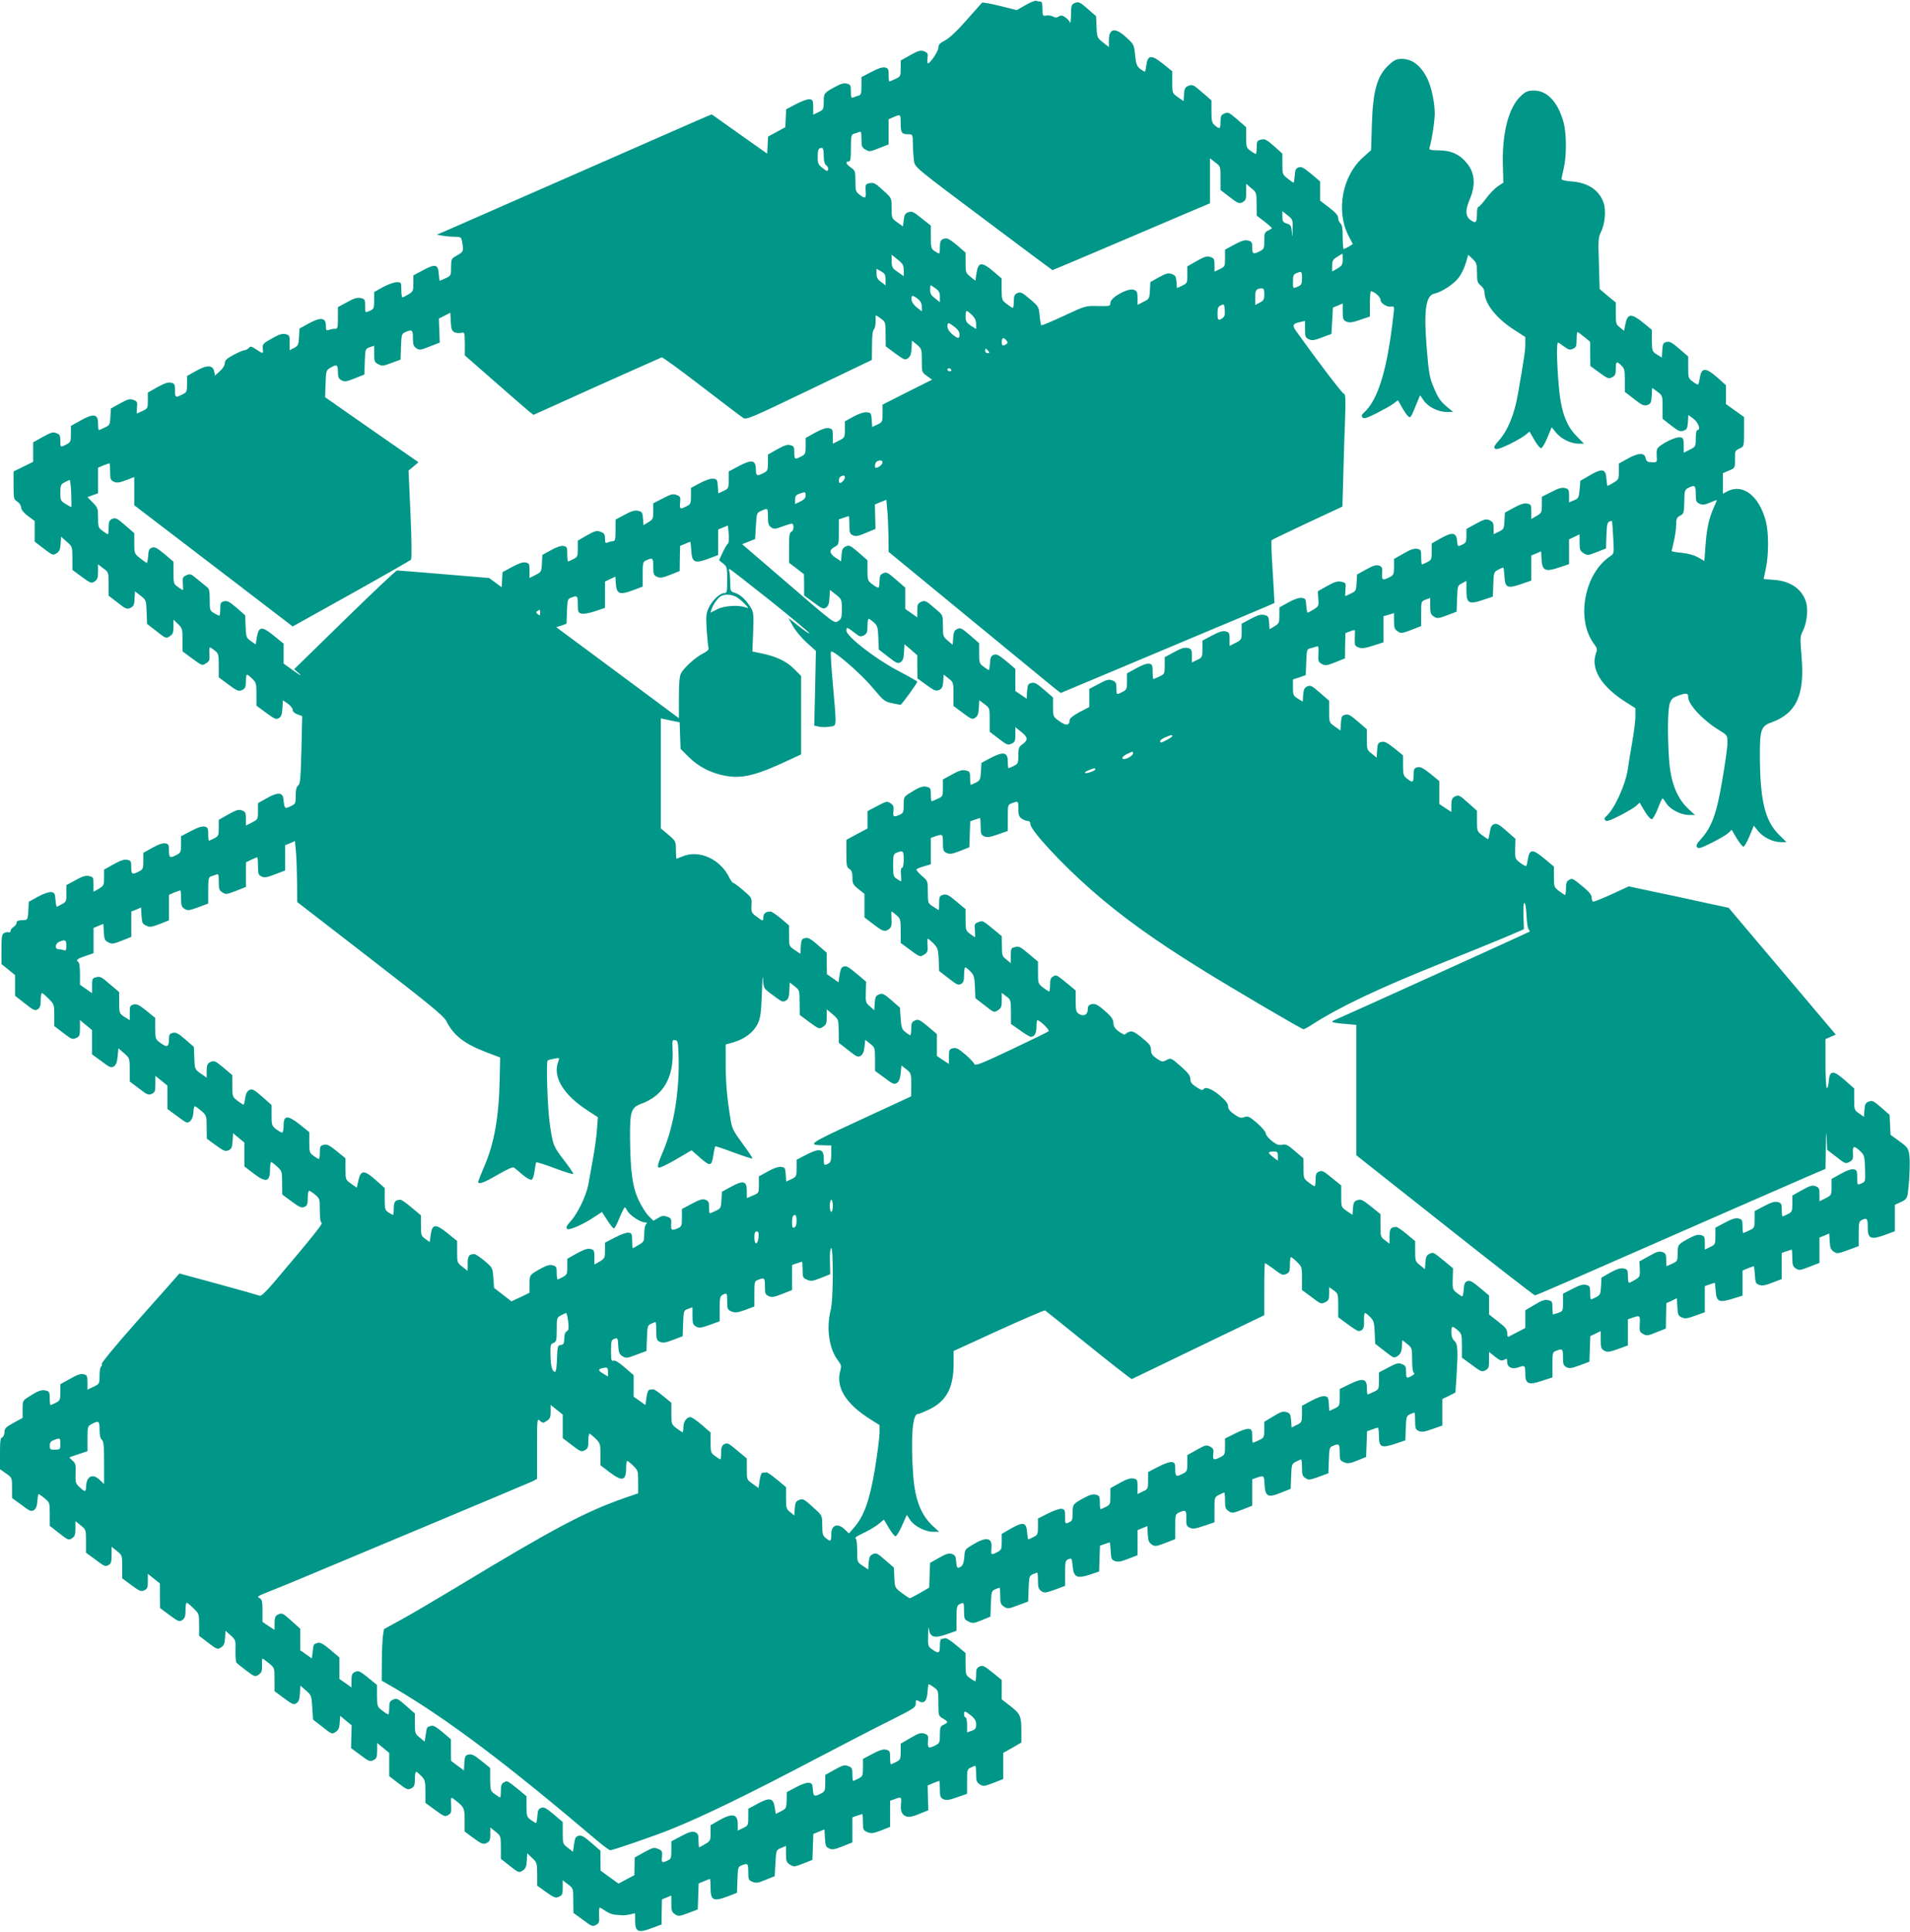 <?xml version="1.0" standalone="no"?>
<!DOCTYPE svg PUBLIC "-//W3C//DTD SVG 20010904//EN"
 "http://www.w3.org/TR/2001/REC-SVG-20010904/DTD/svg10.dtd">
<svg version="1.0" xmlns="http://www.w3.org/2000/svg"
 width="1266pt" height="1280pt" viewBox="0 0 1266 1280"
 preserveAspectRatio="xMidYMid meet">
<g transform="translate(0,1280) scale(0.1,-0.1)"
fill="#009688" stroke="none">
<path d="M6797 12766 l-57 -33 -113 28 c-61 15 -115 25 -118 21 -4 -4 -50 -56
-104 -117 -62 -71 -113 -118 -141 -133 -34 -17 -44 -28 -44 -48 0 -23 -54
-104 -70 -104 -3 0 -4 16 -2 35 4 30 1 36 -23 45 -24 9 -36 5 -91 -25 l-64
-36 0 -53 c0 -50 -1 -53 -35 -69 -20 -9 -38 -17 -40 -17 -3 0 -5 20 -5 44 0
39 -3 44 -25 49 -17 3 -48 -7 -90 -30 l-65 -34 0 -59 c0 -46 -3 -59 -17 -63
-10 -2 -26 -8 -35 -12 -16 -6 -18 -1 -18 39 0 41 -3 46 -27 52 -19 5 -40 -1
-77 -21 -75 -41 -76 -43 -76 -99 0 -50 -2 -53 -35 -69 l-35 -17 0 49 c0 44 -3
50 -22 53 -13 3 -52 -11 -90 -31 l-67 -35 -3 -60 -3 -59 -57 -31 -57 -31 -3
-57 -3 -56 -184 130 -183 130 -37 -15 c-20 -8 -184 -80 -366 -160 -620 -272
-1320 -579 -1370 -601 l-50 -21 40 -7 c22 -4 59 -7 81 -7 40 -1 42 -2 48 -38
9 -59 8 -61 -34 -85 -39 -22 -40 -24 -40 -79 0 -53 -1 -56 -35 -72 -20 -9 -38
-17 -40 -17 -2 0 -5 21 -7 47 -4 62 -23 66 -105 22 l-63 -34 0 -53 c0 -48 -2
-54 -32 -72 -18 -11 -36 -20 -40 -20 -5 0 -8 23 -8 50 0 49 0 50 -31 50 -17 0
-58 -15 -90 -32 l-59 -33 0 -56 c0 -50 -3 -57 -25 -67 -36 -16 -35 -17 -35 32
0 41 -2 45 -29 51 -23 5 -44 -1 -90 -27 l-61 -33 0 -72 c0 -62 -2 -72 -18 -72
-9 1 -27 -2 -39 -6 -21 -7 -23 -4 -23 28 0 53 -34 57 -113 14 l-62 -34 -3 -56
c-3 -52 -6 -58 -32 -72 l-30 -16 0 51 c0 46 -2 50 -27 56 -19 5 -40 -1 -77
-21 -73 -40 -78 -46 -74 -77 5 -34 2 -34 -44 -3 -31 21 -38 22 -48 10 -7 -8
-19 -15 -27 -15 -9 0 -42 -14 -74 -31 -47 -25 -59 -37 -59 -56 0 -14 -13 -35
-32 -52 l-33 -30 -5 26 c-8 45 -47 47 -119 6 l-61 -34 0 -54 c0 -50 -2 -55
-32 -69 -45 -23 -48 -21 -48 28 0 39 -3 45 -26 50 -19 5 -42 -3 -90 -29 l-64
-36 0 -53 c0 -50 -1 -53 -35 -69 -20 -9 -37 -17 -38 -17 -1 0 -1 18 1 40 4 36
1 41 -23 50 -23 9 -36 6 -89 -23 l-61 -34 -3 -55 c-3 -52 -5 -56 -38 -71 -19
-10 -37 -17 -39 -17 -3 0 -5 20 -5 44 0 63 -29 69 -115 20 l-65 -36 0 -54 c0
-49 -2 -55 -30 -69 -40 -21 -40 -20 -40 25 0 34 -4 42 -26 50 -22 9 -36 5 -90
-25 l-64 -36 0 -65 0 -64 -65 -32 -65 -32 0 -92 c0 -87 1 -93 25 -108 14 -9
25 -26 25 -39 1 -14 16 -34 45 -56 l45 -33 0 -69 0 -68 60 -46 c59 -45 62 -46
85 -31 19 12 25 26 27 63 l3 47 37 -33 c38 -33 38 -34 38 -110 l0 -77 62 -46
c59 -43 64 -45 85 -31 19 13 23 24 23 65 l0 49 35 -27 c35 -26 35 -27 35 -104
l0 -77 60 -46 c53 -42 62 -46 84 -35 21 9 26 19 28 60 l3 50 37 -29 c36 -28
37 -29 40 -107 l3 -80 63 -49 c61 -48 63 -49 87 -33 21 14 25 24 25 63 l0 47
30 -29 c28 -27 30 -33 30 -105 l0 -76 65 -48 c64 -47 66 -48 91 -31 23 14 25
22 22 61 -2 24 0 44 3 44 4 0 18 -9 33 -21 24 -19 26 -26 26 -99 l0 -78 55
-41 c68 -51 78 -55 104 -41 16 8 21 20 21 55 0 25 3 45 7 45 4 0 20 -12 35
-27 26 -25 28 -33 28 -103 l0 -76 64 -47 c57 -42 67 -46 85 -35 15 9 21 25 23
65 l3 53 32 -22 c18 -13 33 -31 33 -41 0 -12 12 -23 31 -30 l32 -12 -5 -224
c-5 -192 -8 -226 -22 -236 -11 -9 -16 -28 -16 -67 0 -52 -1 -55 -35 -71 -38
-18 -39 -17 -47 52 -5 41 -37 43 -106 4 l-62 -35 0 -54 c0 -53 -1 -54 -40 -74
l-40 -20 0 45 c0 40 -3 47 -26 55 -21 8 -36 4 -90 -26 l-64 -36 0 -54 c0 -49
-2 -55 -30 -69 -16 -8 -31 -15 -35 -15 -3 0 -5 20 -5 44 0 39 -3 44 -25 49
-17 3 -48 -7 -90 -30 l-65 -34 0 -54 c0 -50 -2 -56 -30 -70 -44 -23 -50 -19
-50 29 0 38 -3 44 -24 48 -16 3 -46 -7 -85 -29 l-61 -34 0 -54 c0 -50 -2 -56
-30 -70 -44 -23 -50 -19 -50 29 0 40 -2 44 -28 49 -19 4 -45 -5 -89 -30 l-63
-35 0 -53 c0 -50 -2 -54 -35 -74 l-35 -20 0 49 c0 46 -2 49 -29 55 -23 5 -44
-1 -90 -27 l-61 -33 0 -56 c0 -59 3 -54 -62 -87 -4 -2 -8 18 -10 45 -3 43 -6
48 -28 52 -15 2 -50 -10 -87 -30 l-62 -34 -3 -60 c-3 -52 -6 -60 -23 -61 -47
-2 -55 -5 -55 -19 0 -8 -9 -20 -20 -27 -11 -7 -20 -19 -20 -26 0 -8 -6 -12
-12 -9 -7 2 -21 0 -30 -5 -15 -7 -18 -23 -18 -107 l0 -99 45 -36 45 -37 0 -69
0 -68 65 -51 c57 -45 67 -50 85 -39 15 10 20 24 20 60 0 27 4 48 8 48 4 0 25
-17 45 -38 36 -36 37 -40 37 -109 l0 -72 59 -45 c54 -42 62 -45 85 -34 23 10
26 17 26 65 l0 54 40 -33 40 -33 0 -80 0 -81 63 -46 c55 -42 64 -45 82 -34 15
10 21 28 25 67 l5 53 38 -33 c37 -33 37 -34 37 -110 l0 -77 61 -46 c54 -42 63
-46 85 -36 21 10 24 18 24 65 l0 54 40 -32 40 -32 0 -77 0 -78 55 -41 c30 -23
61 -44 68 -47 24 -9 46 20 49 64 1 23 5 42 10 42 4 0 23 -14 43 -31 34 -30 35
-33 35 -108 l1 -76 60 -44 c53 -38 63 -42 84 -33 20 9 24 20 27 62 l3 51 38
-31 37 -31 0 -79 0 -79 59 -45 c85 -65 111 -59 111 26 0 26 3 48 8 48 4 0 22
-14 39 -30 32 -29 33 -33 33 -107 l1 -78 62 -46 c53 -39 66 -44 85 -36 18 8
22 18 22 59 0 26 4 48 9 48 5 0 23 -12 40 -26 30 -25 31 -29 31 -104 0 -53 4
-80 12 -82 11 -4 -49 -80 -321 -401 -45 -53 -80 -86 -88 -83 -7 3 -130 38
-273 77 l-261 71 -38 -44 c-21 -23 -138 -155 -260 -293 -121 -137 -219 -255
-216 -262 2 -7 0 -15 -5 -18 -6 -4 -10 -31 -10 -60 0 -54 -1 -55 -40 -74 l-40
-19 0 48 c0 43 -3 48 -25 54 -19 5 -43 -3 -90 -30 l-65 -36 0 -54 c0 -49 -2
-55 -30 -69 -16 -8 -31 -15 -35 -15 -3 0 -5 20 -5 45 0 40 -3 45 -26 51 -28 7
-51 -1 -113 -41 -40 -25 -41 -26 -41 -83 l0 -57 -60 -33 c-52 -28 -60 -37 -60
-61 0 -16 -7 -31 -15 -35 -12 -4 -15 -26 -15 -108 l0 -103 40 -28 c40 -28 40
-29 40 -96 l0 -67 63 -46 c55 -42 64 -45 82 -34 14 10 21 27 23 60 2 25 5 46
8 46 3 0 21 -12 40 -28 33 -27 34 -28 34 -104 l0 -78 62 -49 c59 -46 64 -48
85 -34 19 13 23 24 23 65 l0 49 35 -28 c35 -28 35 -29 35 -104 l0 -77 53 -39
c72 -54 74 -55 97 -43 16 9 20 21 20 66 l0 55 35 -28 c35 -28 35 -29 35 -105
l0 -76 61 -45 c54 -40 64 -44 85 -35 21 10 24 18 24 60 l0 50 40 -32 40 -32 0
-81 1 -82 63 -47 c59 -43 65 -46 85 -32 17 12 21 26 21 65 0 27 3 49 8 49 4 0
24 -16 44 -36 37 -35 38 -37 38 -109 l0 -74 60 -46 c59 -45 62 -46 85 -31 19
12 25 26 27 63 l3 47 34 -30 c33 -30 34 -33 32 -100 -1 -38 2 -74 6 -80 5 -6
34 -30 65 -53 56 -42 59 -43 82 -28 20 14 24 24 23 62 -1 25 0 45 3 45 3 0 22
-14 43 -31 37 -30 37 -31 37 -108 l0 -77 62 -46 c56 -42 65 -45 83 -34 15 10
21 26 23 65 l3 52 37 -32 c36 -32 37 -35 42 -113 l5 -80 63 -49 c60 -48 63
-49 87 -33 18 12 25 26 27 61 l3 46 38 -32 38 -31 -2 -76 -2 -75 58 -43 c64
-48 67 -49 96 -34 15 8 19 22 19 61 l0 50 40 -33 40 -33 0 -77 0 -77 61 -47
c56 -43 63 -45 85 -34 20 11 24 21 24 62 0 26 4 48 8 48 5 0 20 -13 35 -28 24
-25 27 -35 27 -103 l0 -75 64 -47 c58 -43 67 -46 85 -35 23 14 24 15 21 77 -2
42 -1 44 17 31 70 -53 73 -59 73 -140 l0 -76 50 -37 c63 -47 74 -51 99 -37 17
8 21 20 21 56 l0 45 35 -28 c34 -28 35 -29 35 -104 l0 -76 60 -47 c58 -46 60
-46 84 -31 20 13 26 26 28 66 l3 49 32 -31 c32 -29 33 -33 34 -107 l0 -77 59
-42 c53 -38 63 -41 85 -31 22 10 25 18 25 60 l0 49 35 -27 c35 -26 35 -27 35
-108 l1 -81 63 -46 c57 -43 64 -46 86 -34 21 11 24 19 21 64 -1 28 1 51 4 51
4 0 21 -10 38 -22 18 -13 46 -24 62 -25 17 -2 39 -3 50 -4 11 -1 35 2 53 6
l32 8 0 -52 c0 -72 21 -81 110 -47 l65 24 1 83 2 84 31 12 31 13 0 -54 c0 -46
4 -56 24 -70 23 -15 29 -14 88 8 l63 24 3 86 3 86 36 15 c19 8 37 15 39 15 2
0 4 -27 4 -60 0 -82 18 -91 110 -57 l65 25 3 86 c3 82 4 87 28 96 41 16 44 13
44 -44 0 -49 2 -55 28 -65 23 -10 37 -8 87 13 l60 24 5 87 c5 87 5 87 38 100
l32 14 0 -53 c0 -47 3 -56 26 -71 26 -16 29 -16 88 7 l61 24 3 86 3 86 37 15
37 15 3 -58 c3 -50 6 -59 28 -68 20 -10 36 -7 89 14 l65 26 0 83 0 83 31 11
c18 6 34 11 35 11 2 0 4 -24 4 -54 0 -50 2 -54 30 -66 25 -10 37 -9 90 11 l60
24 0 86 0 87 31 11 c45 16 45 16 41 -35 -3 -33 1 -50 13 -65 23 -24 47 -24
114 4 l54 22 -2 82 -2 82 37 16 c20 8 38 15 40 15 2 0 4 -25 4 -55 0 -49 3
-57 24 -67 20 -8 37 -6 90 13 l66 23 0 81 c0 78 1 82 25 93 14 7 28 12 30 12
3 0 5 -24 5 -54 0 -46 4 -56 24 -69 22 -15 29 -14 90 9 l66 26 0 86 0 87 60
34 60 35 0 67 c0 109 -6 122 -71 173 l-59 46 0 64 0 64 -61 50 c-55 44 -65 49
-85 40 -20 -9 -24 -19 -24 -55 0 -23 -3 -43 -6 -43 -3 0 -19 9 -35 21 -27 19
-29 24 -29 93 l0 73 -62 52 c-35 30 -67 50 -75 46 -8 -3 -19 -5 -24 -5 -5 0
-9 -20 -9 -45 0 -51 -8 -55 -51 -24 -28 20 -29 23 -27 97 1 42 3 61 5 41 6
-58 36 -67 117 -38 l66 23 0 82 c0 72 3 85 19 94 30 15 31 14 31 -45 0 -50 2
-56 29 -69 27 -14 33 -14 87 8 l59 24 3 85 c3 79 4 85 28 96 14 6 27 11 29 11
3 0 5 -25 5 -55 0 -47 3 -57 25 -71 24 -15 29 -15 92 9 l68 25 3 84 c3 80 4
86 28 97 14 6 27 11 29 11 3 0 5 -24 5 -54 0 -45 4 -56 23 -69 20 -13 29 -12
90 10 l67 25 0 84 c0 79 2 85 23 93 21 8 22 6 27 -48 7 -73 29 -83 116 -54
l59 20 3 85 3 86 31 11 c17 6 32 11 34 11 2 0 4 -26 6 -57 3 -52 6 -59 29 -67
20 -7 41 -3 87 15 l62 24 0 83 0 83 33 14 32 13 3 -53 c2 -43 7 -56 26 -69 22
-14 29 -13 90 10 l66 26 0 82 c0 79 1 83 25 94 44 20 50 16 48 -39 -1 -45 2
-52 24 -62 20 -9 37 -7 94 13 l69 23 0 83 c0 82 0 84 30 99 16 8 31 15 35 15
3 0 5 -24 5 -54 0 -46 4 -56 24 -69 22 -15 28 -14 90 10 l66 26 0 88 0 87 31
11 c47 16 48 16 51 -45 4 -81 22 -90 108 -55 l65 26 3 83 c3 79 4 82 32 97 16
8 31 15 35 15 3 0 5 -25 5 -55 0 -46 4 -57 23 -69 20 -14 28 -13 87 8 l65 24
3 86 c3 82 4 87 28 96 41 16 44 13 44 -44 0 -49 2 -54 29 -65 24 -10 37 -9 87
11 l59 24 3 85 3 85 33 12 c18 7 35 12 39 12 4 0 7 -25 7 -55 0 -75 16 -82
107 -52 l68 23 3 80 c3 76 4 82 28 93 14 6 27 11 29 11 3 0 5 -25 5 -55 0 -49
3 -57 24 -67 20 -8 37 -6 90 13 l66 23 0 88 0 88 44 21 43 22 7 105 c11 180 9
217 -14 237 -13 12 -20 31 -20 57 0 44 5 46 43 13 25 -22 27 -29 27 -103 l0
-78 66 -48 c60 -45 67 -48 90 -36 21 12 24 20 24 68 l0 54 40 -32 c33 -26 43
-29 60 -20 18 9 20 8 20 -14 0 -35 32 -51 72 -37 46 16 48 15 48 -39 0 -71 20
-80 112 -49 l68 22 0 84 c0 80 1 84 26 93 41 16 44 13 44 -43 0 -46 3 -55 23
-66 19 -10 33 -8 87 12 l65 24 3 85 3 85 34 16 35 17 0 -58 c0 -52 3 -60 24
-72 21 -11 33 -9 90 11 l66 24 0 86 0 87 31 11 c49 17 51 15 48 -41 -3 -48 -1
-54 22 -67 23 -13 32 -12 88 11 l63 25 1 84 2 84 35 16 35 17 3 -58 c3 -51 6
-59 29 -69 21 -10 36 -8 89 11 l64 23 0 86 0 87 31 11 c18 6 33 11 35 11 2 0
4 -23 6 -51 4 -74 22 -83 111 -55 l67 21 0 83 0 83 35 15 c19 7 37 14 39 14 3
0 6 -26 8 -57 3 -52 6 -59 29 -67 20 -7 41 -3 87 15 l62 24 0 86 0 87 31 11
c18 6 34 11 35 11 2 0 4 -25 4 -55 0 -46 4 -57 23 -70 21 -14 29 -13 90 11
l67 26 0 84 0 84 33 13 32 14 3 -53 c2 -42 8 -55 27 -68 22 -14 29 -13 94 11
l71 26 0 82 c0 77 2 82 24 93 32 14 36 8 36 -53 0 -73 21 -81 113 -48 l67 25
0 88 0 87 39 18 c31 13 40 24 45 49 11 70 18 209 12 258 -7 50 -10 55 -66 96
l-59 43 -3 66 -3 66 -56 49 c-50 43 -59 48 -82 39 -22 -9 -26 -17 -29 -56 l-3
-45 -32 22 c-32 22 -33 25 -33 95 l0 71 -62 55 c-77 68 -101 66 -106 -7 -2
-25 -7 -46 -13 -46 -5 0 -9 67 -9 163 l0 162 34 15 34 15 -355 420 -355 420
-172 37 c-94 21 -243 53 -331 71 l-159 34 -115 -53 c-63 -29 -118 -51 -123
-48 -4 3 -8 15 -8 28 0 15 -16 36 -47 62 -83 68 -80 66 -102 54 -16 -8 -21
-20 -21 -55 0 -25 -3 -45 -6 -45 -3 0 -21 12 -40 26 -33 25 -34 29 -34 94 l0
68 -61 51 c-80 67 -101 67 -112 -3 -3 -21 -8 -41 -11 -44 -3 -2 -21 7 -40 21
-33 26 -34 28 -33 93 l2 66 -60 53 c-49 43 -64 51 -82 44 -16 -6 -23 -19 -28
-53 -4 -25 -9 -46 -12 -46 -2 0 -20 12 -39 26 -33 25 -34 29 -34 94 l0 68 -57
51 c-61 55 -64 56 -94 41 -14 -8 -19 -21 -19 -55 l0 -45 -40 26 -40 27 0 76 0
76 -60 49 c-48 38 -65 47 -85 42 -22 -6 -25 -12 -25 -51 0 -51 -6 -54 -44 -24
-23 18 -26 27 -26 87 l0 67 -59 48 c-48 38 -65 46 -85 41 -22 -5 -25 -12 -28
-55 l-3 -49 -32 26 c-32 24 -33 29 -33 94 l0 68 -59 51 c-49 42 -64 51 -85 45
-22 -5 -25 -12 -28 -55 l-3 -49 -37 26 c-38 27 -38 27 -38 99 l0 72 -61 53
c-54 47 -63 51 -84 42 -19 -9 -24 -20 -27 -56 l-3 -45 -32 20 c-31 19 -33 25
-33 74 l0 53 43 14 42 15 3 85 c3 81 4 86 26 92 13 3 32 9 41 12 14 6 16 0 14
-47 -3 -49 -1 -55 22 -68 23 -13 32 -12 90 11 l64 26 1 83 2 84 31 12 c17 7
31 10 32 6 0 -5 0 -29 -1 -55 -1 -43 1 -49 25 -58 21 -8 42 -6 96 12 l69 22 0
86 0 87 35 10 35 11 0 -53 c0 -45 4 -55 24 -68 22 -15 29 -14 90 9 l66 26 0
82 c0 82 0 82 30 93 l30 11 0 -54 c0 -45 4 -56 24 -69 22 -14 28 -14 87 8 l64
24 3 86 c3 85 3 87 32 102 l30 16 0 -64 c0 -84 16 -94 110 -62 l65 22 3 81 c3
79 4 82 32 97 16 8 31 15 34 15 3 0 6 -25 8 -56 4 -79 18 -85 108 -55 l70 24
0 84 0 83 33 13 32 14 3 -54 c4 -74 25 -84 116 -53 l66 22 0 82 0 82 35 17 35
17 0 -54 c0 -47 3 -56 26 -71 26 -16 29 -16 88 7 l61 24 3 86 c2 68 6 87 19
92 9 4 17 5 18 4 1 -2 5 -51 8 -110 6 -104 5 -107 -18 -122 -174 -114 -231
-421 -109 -583 20 -26 22 -36 14 -58 -40 -104 32 -223 198 -328 l62 -39 0 -53
c0 -29 -9 -104 -20 -166 -11 -63 -25 -145 -30 -184 -15 -105 -91 -270 -145
-315 -11 -9 -12 -16 -5 -25 8 -10 30 -3 97 31 48 25 97 54 109 65 l22 21 33
-56 c19 -32 40 -55 48 -54 7 2 25 33 40 71 14 37 28 67 31 67 3 -1 14 -15 25
-33 25 -40 97 -77 150 -77 l40 0 -36 33 c-82 73 -125 178 -136 337 -11 163 -9
329 5 370 10 29 20 38 59 52 51 18 63 16 63 -11 0 -49 98 -154 208 -221 52
-32 52 -32 52 -83 0 -29 -16 -141 -35 -251 -37 -219 -69 -306 -140 -385 -29
-32 -35 -44 -26 -55 9 -11 27 -5 99 31 48 24 97 53 108 64 l22 21 33 -56 c19
-31 39 -56 45 -56 6 0 24 31 40 69 l29 70 29 -36 c35 -42 97 -72 149 -73 l38
0 -48 48 c-96 94 -128 232 -128 542 0 152 10 180 73 202 169 60 226 183 203
440 -10 123 -10 131 10 170 26 52 36 143 19 192 -28 85 -103 136 -212 144 -38
3 -68 5 -68 6 0 0 7 33 15 71 19 91 19 235 0 310 -44 169 -152 253 -255 200
l-30 -16 0 68 0 68 40 17 c39 16 40 18 40 67 0 67 -1 64 32 80 28 13 28 14 28
111 l0 97 -60 43 -60 43 0 63 0 62 -57 51 c-75 66 -104 67 -115 2 -4 -24 -9
-46 -12 -48 -2 -3 -18 5 -35 18 -30 22 -31 26 -31 95 l0 72 -59 51 c-49 42
-64 51 -85 45 -22 -5 -25 -12 -28 -55 l-3 -48 -32 20 c-32 20 -33 23 -34 92
l0 72 -60 49 c-76 61 -101 59 -115 -10 l-9 -46 -27 22 c-26 20 -28 27 -28 94
l0 72 -54 44 -53 45 -5 170 c-5 156 -4 173 14 209 26 50 34 142 18 190 -28 85
-103 136 -212 144 -41 3 -68 9 -68 16 1 6 7 38 15 71 19 79 19 226 0 300 -36
136 -108 215 -196 215 -40 0 -55 -5 -84 -32 -85 -74 -131 -251 -123 -475 l3
-103 -38 -25 c-20 -14 -55 -50 -77 -80 -22 -30 -45 -55 -50 -55 -6 0 -10 -18
-10 -39 0 -66 -7 -74 -41 -50 -36 25 -38 66 -8 136 43 100 35 183 -24 249 -46
54 -101 77 -179 78 -57 1 -67 3 -63 17 15 47 35 178 35 227 0 74 -23 179 -50
233 -43 86 -100 129 -169 129 -33 0 -49 -7 -82 -37 -81 -73 -109 -171 -116
-403 l-5 -165 -54 -48 c-137 -123 -180 -354 -96 -518 l29 -56 -27 -17 c-16 -9
-31 -16 -34 -16 -3 0 -6 35 -6 79 0 58 -4 82 -15 91 -8 7 -15 23 -15 36 0 16
-17 36 -60 69 l-60 46 0 64 0 63 -60 51 c-50 41 -65 49 -83 42 -18 -7 -23 -17
-25 -55 -2 -25 -5 -46 -8 -46 -3 0 -21 12 -40 28 -33 26 -34 29 -34 96 l0 68
-46 42 c-62 54 -69 58 -99 50 -22 -5 -25 -11 -25 -50 0 -24 -3 -44 -6 -44 -3
0 -19 9 -35 21 -27 19 -29 25 -29 88 l0 68 -59 52 c-55 47 -62 50 -85 39 -22
-9 -26 -18 -26 -55 0 -48 -5 -51 -37 -24 -20 17 -23 29 -23 93 l0 73 -53 46
c-68 59 -71 61 -101 50 -21 -9 -25 -17 -28 -56 l-3 -45 -37 26 c-38 27 -38 27
-38 100 l0 72 -62 50 c-75 60 -100 59 -109 -6 -3 -23 -7 -44 -10 -46 -2 -2
-16 6 -31 17 -23 19 -28 32 -34 92 -7 68 -8 71 -58 117 -75 69 -116 62 -116
-20 l0 -44 -40 32 c-38 30 -39 33 -42 102 l-3 71 -56 49 c-50 44 -59 48 -83
39 -24 -10 -26 -15 -27 -78 -1 -38 -3 -61 -6 -53 -2 8 -16 24 -30 34 -21 15
-29 17 -45 7 -14 -8 -24 -9 -39 0 -12 6 -32 9 -45 6 -23 -4 -24 -1 -24 44 0
36 -4 49 -14 49 -8 0 -20 2 -28 5 -7 2 -39 -10 -71 -29z m-827 -785 c0 -63 7
-71 56 -71 23 0 24 -3 25 -67 0 -38 4 -87 7 -110 7 -42 8 -43 461 -382 250
-188 456 -341 457 -341 2 0 160 67 351 148 192 82 426 182 521 222 l172 73 0
149 0 149 35 -27 c35 -26 35 -27 35 -105 l0 -78 61 -47 c56 -43 63 -45 85 -34
21 12 24 21 24 68 l0 54 34 -29 c34 -27 35 -30 35 -105 l1 -77 50 -38 c27 -21
49 -41 50 -44 0 -3 -11 -11 -25 -17 -22 -10 -25 -18 -25 -67 0 -50 -2 -56 -30
-70 -43 -22 -50 -19 -50 25 0 35 -3 40 -27 46 -21 6 -43 -1 -90 -26 l-63 -34
0 -56 c0 -54 -1 -57 -35 -73 l-35 -17 0 44 c0 39 -3 45 -27 53 -23 8 -38 3
-90 -26 l-63 -36 0 -56 c0 -53 -1 -56 -34 -72 l-35 -16 -3 42 c-3 35 -7 43
-31 51 -24 9 -37 5 -85 -21 l-57 -32 -3 -55 c-3 -54 -4 -57 -43 -76 l-39 -20
0 45 c0 39 -3 47 -25 55 -37 14 -155 -51 -155 -86 0 -23 -2 -23 -82 -22 -83 2
-83 2 -227 -65 -79 -37 -146 -65 -149 -62 -3 2 -8 32 -11 65 -6 58 -8 61 -65
109 -52 44 -61 48 -82 39 -20 -9 -24 -19 -24 -55 0 -23 -3 -43 -7 -43 -3 0
-21 11 -40 26 -32 24 -33 27 -34 97 l0 72 -56 48 c-77 65 -100 61 -111 -16
l-7 -47 -32 26 c-31 24 -33 29 -33 93 l0 67 -54 47 c-30 26 -61 47 -70 47 -36
0 -46 -12 -46 -56 0 -24 -2 -44 -5 -44 -3 0 -17 7 -30 16 -23 15 -25 23 -25
93 l0 76 -62 49 c-53 43 -64 48 -87 40 -21 -8 -27 -17 -31 -52 l-5 -42 -37 26
c-37 27 -38 28 -38 94 0 63 -1 67 -37 101 -72 67 -80 71 -110 65 -26 -6 -28
-9 -25 -51 4 -50 -3 -55 -42 -24 -24 19 -26 27 -26 89 0 65 -2 70 -30 90 -33
23 -39 40 -15 40 12 0 15 17 15 89 0 76 3 89 18 94 9 2 25 8 35 12 15 6 17 1
17 -47 0 -47 3 -55 26 -69 25 -15 30 -15 90 9 l64 25 0 84 0 83 33 14 c47 21
47 21 47 -43z m-510 -212 c0 -36 5 -55 16 -64 9 -6 15 -19 13 -28 -3 -14 -9
-13 -36 9 -29 22 -33 31 -33 73 0 50 5 61 27 61 9 0 13 -15 13 -51z m3108
-489 c-1 -55 -2 -58 -5 -18 -4 41 -7 48 -34 57 -25 8 -29 15 -29 46 l0 36 35
-28 c34 -27 35 -30 33 -93z m332 -199 c0 -34 -5 -42 -35 -60 l-35 -20 0 38 c0
33 5 42 33 59 17 11 33 21 35 21 1 1 2 -17 2 -38z m-2910 -72 l0 -39 -40 28
c-35 24 -39 31 -40 70 l0 44 40 -32 c34 -27 40 -37 40 -71z m3800 -17 c0 -56
3 -66 25 -84 15 -12 25 -30 25 -46 1 -73 76 -169 191 -244 l79 -51 0 -46 c0
-44 -5 -79 -49 -333 -23 -134 -67 -241 -126 -307 -29 -32 -35 -45 -27 -53 9
-9 32 -2 94 27 45 22 94 50 109 63 l27 22 32 -55 c17 -30 37 -55 45 -55 7 0
25 31 41 69 l29 70 29 -36 c35 -42 97 -72 148 -73 l37 0 -47 48 c-73 73 -107
169 -121 347 -13 155 -14 275 -4 275 3 0 22 -12 40 -26 30 -22 39 -25 59 -15
21 9 24 17 24 61 0 27 3 50 6 50 3 0 23 -15 44 -32 l40 -33 0 -80 1 -80 60
-44 c55 -40 62 -43 85 -31 20 11 24 21 24 57 0 49 5 52 37 21 20 -19 23 -31
23 -98 l0 -77 62 -48 c53 -41 65 -46 87 -39 23 8 26 16 29 62 l3 52 35 -26
c34 -26 34 -27 34 -103 l0 -76 56 -44 c49 -38 60 -43 83 -35 22 8 26 16 29 57
l3 47 35 -26 c32 -25 49 -74 24 -74 -5 0 -10 -25 -10 -55 0 -54 -1 -55 -40
-75 l-40 -20 0 49 c0 44 -3 50 -22 53 -24 4 -83 -21 -131 -54 -25 -18 -28 -26
-26 -67 3 -48 5 -47 -50 -43 -12 1 -21 11 -23 24 -5 39 -46 39 -115 1 l-63
-35 0 -53 c0 -50 -2 -54 -36 -74 -19 -12 -37 -21 -39 -21 -2 0 -5 21 -7 46 -4
67 -27 73 -109 25 l-64 -37 -5 -58 c-5 -54 -7 -59 -37 -71 l-33 -14 0 44 c0
40 -3 45 -27 51 -20 5 -43 -1 -90 -26 l-63 -32 0 -53 c0 -50 -2 -54 -35 -74
l-35 -20 0 48 c0 45 -2 49 -27 54 -20 4 -45 -4 -88 -27 l-60 -33 -3 -55 c-3
-51 -5 -56 -37 -71 l-35 -17 0 40 c0 34 -4 42 -26 52 -23 11 -34 8 -90 -22
l-64 -35 0 -46 c0 -39 -4 -47 -25 -57 -35 -16 -33 -17 -37 24 -5 56 -31 60
-106 18 l-62 -35 0 -54 c0 -50 -2 -56 -30 -70 -16 -8 -31 -15 -35 -15 -3 0 -5
22 -5 49 0 45 -2 49 -27 54 -20 4 -45 -5 -90 -31 l-63 -36 0 -53 c0 -48 -3
-54 -30 -68 -45 -23 -52 -20 -49 26 3 36 0 43 -20 51 -19 6 -37 1 -85 -25
l-61 -34 -3 -55 c-3 -52 -5 -56 -38 -71 -19 -10 -36 -17 -37 -17 -1 0 -1 20 1
44 4 42 3 44 -27 51 -25 5 -44 0 -94 -28 l-62 -35 3 -50 c4 -47 2 -50 -31 -71
-19 -11 -37 -21 -40 -21 -3 0 -7 21 -9 48 -3 43 -5 47 -31 50 -17 2 -50 -9
-87 -30 l-60 -33 0 -52 c0 -49 -2 -55 -32 -73 l-33 -20 -3 44 c-3 40 -6 45
-32 51 -22 5 -44 -1 -90 -26 l-60 -32 0 -53 c0 -52 -1 -54 -40 -74 l-40 -20 0
45 c0 40 -3 45 -26 51 -19 5 -43 -2 -90 -27 l-64 -34 0 -56 c0 -53 -1 -56 -35
-72 l-35 -17 0 45 c0 40 -3 45 -27 51 -20 5 -43 -1 -90 -27 l-63 -34 0 -56 c0
-53 -1 -56 -35 -72 -20 -9 -38 -17 -40 -17 -3 0 -5 22 -5 49 0 43 -3 49 -23
53 -14 3 -47 -9 -85 -30 l-62 -34 0 -54 c0 -49 -2 -55 -30 -69 -40 -21 -40
-20 -40 25 0 35 -4 42 -27 51 -24 9 -37 6 -90 -23 l-63 -33 0 -60 0 -60 -65
-34 c-41 -22 -65 -41 -65 -52 0 -37 -25 -40 -68 -8 -42 30 -42 31 -42 94 l0
63 -59 51 c-49 42 -64 51 -85 45 -22 -5 -25 -12 -28 -55 l-3 -49 -37 25 -38
26 0 73 0 74 -60 51 c-50 41 -65 49 -83 42 -18 -7 -23 -17 -25 -55 -2 -25 -5
-46 -8 -46 -3 0 -18 10 -34 22 -28 20 -30 26 -30 89 l0 67 -60 52 c-55 47 -63
52 -85 42 -19 -9 -24 -20 -27 -58 l-3 -47 -32 27 c-32 27 -33 31 -33 98 0 71
0 71 -42 107 -71 62 -77 65 -104 52 -20 -9 -24 -18 -24 -56 l0 -46 -40 28 -40
28 0 70 0 71 -61 53 c-55 48 -63 52 -85 42 -19 -8 -24 -18 -24 -49 0 -21 -3
-41 -6 -45 -4 -3 -22 5 -40 20 -33 24 -34 28 -34 93 l0 67 -59 52 c-55 47 -62
50 -85 40 -20 -10 -26 -20 -28 -56 l-3 -43 -36 24 c-43 29 -45 52 -7 72 27 14
28 16 28 98 l0 84 31 11 c18 6 34 11 35 11 2 0 4 -26 4 -58 0 -52 3 -60 23
-69 19 -9 36 -6 87 16 l63 26 -2 81 -2 81 38 16 38 15 6 -67 c4 -36 7 -114 8
-172 l1 -106 522 -429 c287 -236 544 -446 570 -468 l49 -38 517 217 c284 120
603 253 707 297 105 44 191 81 192 82 1 1 -4 93 -11 206 -8 113 -11 208 -7
211 3 3 110 54 237 114 l232 108 6 216 c3 119 8 287 12 374 4 125 2 157 -8
157 -10 1 -169 209 -317 416 -28 39 -22 50 27 60 l32 7 0 -55 c0 -49 3 -56 25
-66 21 -10 36 -8 88 12 l62 23 5 87 5 88 33 13 32 14 0 -55 c0 -48 3 -56 24
-65 19 -9 38 -7 90 11 l66 22 0 84 c0 46 3 84 6 84 21 0 64 -37 64 -55 0 -25
43 -52 73 -47 19 4 20 0 13 -55 -40 -360 -101 -562 -195 -647 -16 -14 -18 -22
-10 -32 9 -11 27 -5 92 27 45 23 96 51 113 64 l30 23 27 -48 c15 -26 33 -53
41 -59 16 -13 17 -11 63 102 l16 38 23 -34 c29 -43 97 -77 153 -77 l43 0 -34
28 c-51 42 -64 61 -96 137 -26 62 -32 92 -45 255 -21 252 -7 352 50 364 50 11
133 66 163 108 17 23 38 66 46 96 l16 54 29 -28 c26 -25 29 -34 29 -92z
m-3920 -45 l0 -38 -30 23 c-23 16 -30 30 -30 54 l0 33 30 -17 c25 -14 30 -23
30 -55z m2760 10 c0 -37 -4 -46 -25 -55 -36 -16 -35 -17 -35 33 0 38 4 47 23
55 35 14 37 12 37 -33z m-2429 -68 c23 -16 29 -28 29 -56 l0 -36 -32 26 c-25
18 -33 32 -33 56 0 17 2 31 3 31 2 0 17 -9 33 -21z m2179 -39 c0 -34 -4 -42
-30 -55 l-30 -16 0 50 c0 49 6 59 43 60 13 1 17 -7 17 -39z m-2296 -31 c18
-14 26 -30 26 -51 l0 -31 -32 25 c-20 15 -34 36 -36 52 -4 31 7 33 42 5z
m2020 -126 c-28 -21 -34 -16 -34 30 0 36 4 46 23 54 21 10 22 8 25 -31 3 -29
-1 -44 -14 -53z m-1662 20 c20 -19 28 -37 28 -60 l0 -33 -35 22 c-29 20 -35
29 -35 61 0 20 3 37 7 37 4 0 20 -12 35 -27z m-3431 -114 c12 -6 32 -8 45 -5
24 6 24 6 25 -71 l0 -78 200 -175 c109 -96 212 -185 227 -197 l28 -22 419 189
c231 103 425 190 431 192 6 2 125 -85 264 -192 139 -107 263 -201 276 -209 21
-14 50 -1 438 185 l415 199 1 96 c0 65 4 100 13 107 6 6 11 29 11 51 -1 23 0
41 2 41 3 0 18 -10 34 -22 29 -21 30 -25 30 -102 l1 -81 63 -47 c59 -43 65
-45 84 -32 16 11 22 27 24 66 l3 51 33 -27 c31 -27 32 -30 32 -105 0 -77 0
-78 34 -102 l34 -25 -164 -82 -164 -83 0 -58 c0 -56 -1 -58 -34 -74 l-35 -16
-3 47 c-3 44 -5 47 -33 50 -19 2 -51 -9 -87 -28 l-58 -32 0 -54 c0 -53 -1 -54
-40 -74 l-40 -20 0 49 c0 45 -2 49 -27 54 -18 3 -46 -6 -90 -30 l-63 -35 0
-54 c0 -49 -2 -55 -30 -69 -42 -22 -45 -20 -45 27 0 36 -3 42 -26 48 -19 6
-41 -1 -87 -27 l-62 -35 0 -54 c0 -49 -2 -55 -30 -69 -43 -22 -50 -19 -50 25
0 62 -27 67 -112 22 l-68 -36 0 -56 c0 -54 -1 -57 -34 -73 l-35 -16 -3 47 c-3
43 -5 47 -30 50 -17 2 -51 -9 -88 -29 l-60 -32 0 -53 c0 -49 -2 -55 -30 -69
-42 -22 -46 -19 -42 25 4 36 1 41 -23 50 -24 9 -37 6 -91 -22 l-64 -33 0 -53
c0 -48 -2 -54 -32 -72 l-33 -20 -3 44 c-3 40 -6 45 -32 51 -22 5 -44 -1 -90
-26 l-60 -32 0 -71 c0 -61 -3 -72 -17 -72 -10 -1 -26 -4 -35 -9 -15 -6 -18 -2
-18 27 0 28 -5 35 -29 44 -25 10 -36 7 -90 -23 l-61 -35 0 -54 c0 -49 -2 -55
-30 -69 -16 -8 -31 -15 -35 -15 -3 0 -5 22 -5 49 0 44 -2 49 -25 53 -15 3 -45
-6 -82 -27 l-58 -32 -3 -56 c-3 -55 -4 -58 -43 -77 l-39 -20 0 49 c0 45 -2 49
-27 54 -18 3 -45 -6 -89 -30 l-63 -34 -3 -50 -3 -50 -42 31 -41 30 -299 25
c-164 14 -304 25 -311 25 -7 0 -163 -147 -347 -327 l-335 -327 27 -24 c37 -31
9 -16 -50 27 l-47 34 0 66 0 66 -64 52 c-79 65 -101 64 -113 -8 l-8 -49 -32
22 c-31 22 -32 27 -35 97 l-3 74 -57 50 c-47 40 -62 48 -83 43 -22 -6 -25 -12
-25 -51 0 -25 -3 -45 -6 -45 -3 0 -19 8 -35 17 -28 17 -29 20 -29 89 0 59 -3
74 -19 85 -10 8 -39 31 -64 52 -41 35 -47 37 -72 25 -24 -11 -26 -16 -23 -55
2 -24 2 -43 0 -43 -2 0 -17 9 -33 21 -28 19 -29 24 -29 94 l0 73 -60 51 c-50
41 -65 49 -83 42 -18 -7 -23 -17 -25 -55 -2 -25 -6 -46 -9 -46 -3 0 -23 14
-44 31 -38 30 -39 32 -39 98 l0 68 -61 53 c-54 47 -63 51 -85 42 -20 -10 -24
-19 -24 -57 0 -25 -2 -45 -5 -45 -3 0 -19 10 -35 22 -28 20 -30 26 -30 87 0
61 -2 67 -35 101 l-35 36 35 13 35 12 0 85 0 85 35 15 c19 7 37 14 40 14 3 0
5 -25 5 -55 0 -49 3 -57 25 -67 20 -9 35 -7 80 10 l55 21 0 -93 0 -94 525
-401 525 -402 388 216 c213 119 391 221 396 226 6 5 5 119 -3 300 l-13 291 33
27 33 28 -310 215 -309 216 3 89 c3 86 4 90 32 106 42 25 50 21 50 -26 0 -36
4 -46 24 -57 22 -11 33 -9 88 13 l63 25 3 85 c3 85 3 85 32 96 l30 10 0 -54
c0 -49 3 -56 28 -69 24 -12 33 -12 87 9 l60 22 3 85 c3 80 4 86 28 97 45 20
52 15 51 -39 0 -42 4 -54 22 -67 21 -14 28 -14 89 11 l67 26 -3 79 -3 80 38
19 38 20 3 -59 c2 -47 7 -61 23 -70z m3316 35 c21 -16 33 -33 33 -50 0 -31
-11 -30 -49 2 -19 16 -31 35 -31 50 0 30 5 30 47 -2z m344 -90 c10 -13 10 -17
-2 -25 -23 -14 -29 -11 -29 16 0 29 12 32 31 9z m-121 -69 c10 -12 10 -15 -4
-15 -9 0 -16 7 -16 15 0 8 2 15 4 15 2 0 9 -7 16 -15z m-245 -125 c3 -5 -1
-10 -9 -10 -9 0 -16 5 -16 10 0 6 4 10 9 10 6 0 13 -4 16 -10z m-455 -615 c0
-12 -28 -35 -44 -35 -12 0 -6 38 7 43 23 10 37 7 37 -8z m-250 -98 c0 -14 -20
-37 -32 -37 -13 0 -9 38 5 43 21 9 27 7 27 -6z m-5128 -104 c2 -49 2 -90 1
-92 -1 -2 -18 7 -37 19 -34 20 -36 25 -36 75 0 49 3 56 28 69 15 8 30 15 34
16 3 0 8 -39 10 -87z m10768 -6 c0 -48 3 -55 25 -65 20 -9 33 -8 70 8 25 11
45 18 45 16 0 -2 -11 -28 -24 -57 -30 -70 -44 -135 -52 -252 l-7 -94 -42 24
c-27 15 -68 26 -109 30 -36 3 -66 9 -66 12 1 3 7 33 15 66 8 33 15 81 15 107
0 41 4 49 26 61 25 13 26 18 28 93 1 73 3 79 26 91 44 22 50 17 50 -40z
m-5900 -10 c0 -17 -10 -28 -35 -40 l-35 -17 0 29 c0 23 6 32 28 39 40 15 42
14 42 -11z m-250 -141 c0 -45 4 -58 21 -70 20 -13 27 -13 73 5 28 10 57 19 64
19 17 0 15 -47 -3 -54 -12 -4 -15 -26 -15 -105 l0 -100 50 -38 49 -38 1 -70 0
-71 63 -46 c55 -42 64 -45 82 -34 15 10 21 26 23 65 l3 52 40 -31 c38 -31 39
-33 39 -96 0 -57 -3 -65 -25 -80 -25 -16 -25 -16 -330 247 l-306 263 43 17 43
17 5 87 c5 85 6 87 35 100 45 20 45 19 45 -39z m-265 -178 c-6 -4 -22 -30 -35
-59 l-24 -51 27 -22 c26 -21 27 -26 27 -109 0 -79 -2 -87 -19 -87 -30 0 -82
-50 -104 -99 -17 -38 -18 -57 -13 -145 4 -56 9 -109 12 -118 4 -12 -7 -23 -36
-38 -51 -26 -126 -94 -146 -131 -10 -20 -14 -66 -14 -163 l0 -135 -117 87
c-65 48 -248 184 -407 302 l-289 214 34 11 34 12 3 82 c3 77 4 82 28 91 41 16
44 13 44 -45 0 -50 2 -55 25 -61 14 -3 51 3 90 16 l65 22 0 87 0 87 34 17 35
16 3 -46 c5 -69 25 -77 111 -45 l67 25 0 82 c0 78 1 82 25 93 41 19 45 15 45
-43 0 -49 3 -57 25 -67 21 -9 36 -7 87 13 l63 25 1 83 2 84 32 13 c18 8 34 14
36 14 1 0 4 -25 6 -56 4 -81 22 -90 111 -57 l67 25 0 85 0 84 33 14 32 13 5
-56 c3 -34 1 -60 -5 -64z m282 -379 c145 -116 262 -214 259 -216 -3 -3 -35 19
-72 48 l-68 54 30 -54 c16 -29 57 -78 91 -109 l61 -55 -5 -248 -6 -247 32 -7
c17 -4 49 -4 71 0 48 8 46 -14 21 275 -11 118 -17 218 -13 222 14 14 200 -147
276 -239 71 -85 80 -92 127 -102 27 -6 53 -11 58 -11 7 0 111 143 111 153 0 3
-60 37 -134 76 -147 78 -336 225 -336 262 0 26 5 24 52 -12 36 -29 42 -30 64
-19 20 11 24 21 24 62 0 26 3 48 8 48 4 0 19 -11 34 -24 24 -22 27 -32 30
-102 l3 -78 62 -48 c55 -43 64 -47 82 -36 15 9 21 25 23 66 l3 53 43 -36 42
-37 0 -76 1 -77 60 -44 c53 -38 63 -42 84 -33 19 9 24 20 27 56 l3 46 33 -26
c31 -25 32 -27 32 -104 l0 -78 62 -46 c56 -42 64 -45 82 -32 16 10 22 26 24
65 l3 51 35 -26 c34 -26 34 -27 34 -105 l0 -78 59 -45 c54 -42 62 -45 85 -34
23 10 26 17 26 60 l0 50 38 -31 c46 -36 48 -55 10 -82 -25 -18 -28 -26 -28
-74 0 -50 -2 -56 -30 -70 -16 -8 -31 -15 -35 -15 -3 0 -5 20 -5 44 0 62 -29
68 -113 24 l-62 -33 -3 -58 c-3 -51 -6 -58 -32 -72 -16 -8 -31 -15 -35 -15 -3
0 -5 20 -5 44 0 41 -2 45 -30 51 -23 5 -43 -1 -90 -27 l-60 -33 0 -55 c0 -55
-1 -57 -35 -73 -20 -9 -38 -17 -40 -17 -3 0 -5 20 -5 45 0 40 -3 45 -26 51
-28 7 -51 -1 -113 -41 -40 -24 -41 -27 -41 -79 0 -47 -3 -54 -25 -64 -41 -19
-48 -15 -43 24 3 29 0 39 -20 52 -22 14 -27 13 -88 -19 l-64 -34 0 -57 0 -58
-70 -37 -70 -38 0 -90 c0 -79 2 -92 20 -103 15 -9 20 -23 20 -57 0 -39 4 -47
40 -76 l40 -32 0 -78 0 -78 59 -45 c64 -49 76 -53 105 -31 14 11 17 24 15 64
-2 28 -2 51 1 51 3 0 17 -12 33 -25 25 -22 27 -29 27 -103 l0 -80 53 -39 c75
-56 75 -56 103 -38 22 14 25 23 22 61 -2 24 -1 44 2 44 4 0 20 -15 38 -32 28
-30 31 -39 34 -107 l3 -75 62 -48 c53 -42 65 -48 83 -38 16 9 20 21 20 60 0
28 4 50 8 50 5 0 20 -12 35 -28 23 -23 26 -37 29 -101 l3 -75 62 -48 c61 -48
62 -49 88 -32 21 14 25 24 25 65 l0 50 30 -23 c29 -21 30 -25 31 -102 l0 -81
60 -42 c32 -24 65 -43 72 -43 24 0 37 24 37 67 0 24 3 43 6 43 16 0 83 -65 75
-73 -5 -5 -116 -59 -247 -121 -205 -97 -240 -110 -246 -96 -3 9 -31 38 -61 64
-45 38 -60 46 -81 40 -24 -6 -26 -11 -26 -55 l0 -49 -40 26 -40 27 0 72 0 73
-60 51 c-55 45 -63 49 -85 39 -21 -9 -25 -18 -25 -55 0 -23 -3 -43 -6 -43 -3
0 -18 9 -32 21 -24 18 -28 30 -32 91 l-5 71 -56 49 c-50 43 -59 48 -82 39 -22
-9 -26 -17 -29 -57 l-3 -48 -29 26 c-28 23 -29 29 -27 94 l2 69 -47 40 c-73
61 -83 67 -103 60 -14 -4 -21 -19 -26 -55 l-7 -49 -38 27 -39 27 -1 71 0 71
-60 52 c-48 42 -64 50 -84 45 -22 -5 -25 -12 -28 -55 l-3 -49 -37 25 c-38 26
-38 26 -38 94 l0 69 -54 46 c-30 25 -61 46 -69 46 -31 0 -47 -13 -47 -36 0
-30 -3 -30 -46 3 -33 24 -35 30 -33 75 3 49 2 50 -55 99 -32 27 -62 49 -66 49
-5 0 -16 15 -25 33 -59 124 -200 189 -312 142 -19 -8 -37 -15 -39 -15 -2 0 -4
26 -4 58 0 58 -1 59 -50 101 l-50 42 0 365 0 364 23 -5 c12 -3 40 -9 62 -13
l40 -8 3 -88 3 -88 54 -54 c64 -64 149 -108 246 -125 110 -20 207 5 421 106
l78 36 0 260 0 260 -48 48 c-51 51 -120 83 -221 103 l-54 11 5 129 c4 114 3
132 -15 161 -30 50 -67 86 -104 98 -32 10 -33 12 -33 69 0 32 -3 65 -6 74 -3
9 -3 16 1 16 4 0 126 -95 272 -211z m-229 27 c15 -8 41 -29 57 -46 30 -32 30
-32 5 -24 -49 17 -142 10 -188 -14 l-43 -22 7 22 c9 30 41 75 62 88 25 14 69
12 100 -4z m-1298 -107 c0 -18 -2 -20 -15 -9 -13 11 -13 15 -3 21 18 12 18 12
18 -12z m4190 -817 c0 -7 -63 -42 -75 -42 -3 0 -5 4 -5 10 0 5 15 16 33 24 39
17 47 19 47 8z m-260 -115 c0 -13 -40 -37 -60 -37 -22 0 -8 22 23 35 40 18 37
18 37 2z m-250 -105 c0 -5 -16 -13 -35 -19 -41 -13 -47 -2 -7 14 35 14 42 15
42 5z m-510 -261 c0 -40 4 -53 22 -65 12 -9 30 -16 40 -16 12 0 18 -8 18 -21
0 -40 208 -265 407 -439 200 -175 415 -330 734 -527 204 -127 658 -393 669
-393 5 0 35 16 65 36 180 115 438 237 855 404 168 67 358 145 423 172 l118 51
-3 88 c-2 56 1 88 7 86 6 -2 11 -39 13 -82 2 -44 8 -85 14 -92 6 -8 9 -15 7
-16 -8 -6 -1255 -571 -1281 -581 -16 -6 -28 -13 -28 -17 0 -3 36 -10 80 -13
l80 -7 0 -432 0 -432 587 -464 c323 -256 591 -464 597 -464 10 0 159 65 1271
553 215 94 450 197 522 228 l133 57 2 145 c1 95 3 117 5 63 l4 -82 61 -47 c58
-45 62 -47 87 -33 22 13 25 20 23 57 -4 50 6 53 47 15 28 -26 30 -33 33 -115
3 -83 2 -88 -20 -98 -33 -14 -32 -15 -32 39 0 43 -3 49 -24 53 -15 3 -46 -8
-85 -30 l-61 -34 0 -54 c0 -53 -1 -54 -40 -74 l-40 -20 0 45 c0 40 -3 47 -26
55 -21 8 -36 4 -90 -26 l-64 -36 0 -54 c0 -49 -2 -55 -30 -69 -16 -8 -31 -15
-35 -15 -3 0 -5 20 -5 44 0 39 -3 45 -27 51 -21 5 -43 -2 -90 -27 l-63 -33 0
-56 c0 -53 -1 -56 -35 -72 -20 -9 -38 -17 -40 -17 -3 0 -5 20 -5 45 0 40 -3
45 -26 51 -19 5 -43 -2 -90 -27 l-64 -34 0 -56 c0 -53 -1 -56 -35 -72 l-35
-17 0 45 c0 40 -3 45 -27 51 -19 5 -40 -1 -77 -21 -75 -41 -76 -43 -76 -99 0
-50 -2 -53 -35 -69 -20 -9 -37 -17 -38 -17 -2 0 -3 19 -3 42 0 37 -4 44 -26
52 -20 7 -37 2 -88 -27 l-64 -36 3 -50 c2 -48 1 -52 -31 -71 -18 -11 -36 -20
-40 -20 -5 0 -8 20 -8 44 0 41 -2 45 -28 51 -21 4 -43 -3 -88 -27 l-59 -34 -3
-57 c-3 -51 -6 -58 -32 -72 -16 -8 -31 -15 -35 -15 -3 0 -5 20 -5 45 0 40 -3
45 -27 51 -20 5 -43 -1 -90 -26 l-63 -32 0 -58 c0 -56 -1 -58 -31 -69 -18 -6
-34 -11 -35 -11 -2 0 -4 20 -4 44 0 41 -2 45 -29 51 -21 5 -42 -2 -90 -31
l-61 -36 0 -59 0 -59 -53 -27 c-28 -15 -55 -29 -59 -31 -5 -2 -8 9 -8 26 0 23
-11 37 -60 75 l-60 47 0 63 0 63 -61 51 c-49 41 -66 50 -83 44 -17 -7 -22 -18
-24 -55 -2 -25 -6 -46 -10 -46 -4 0 -20 11 -36 23 -28 23 -29 27 -27 93 l2 70
-48 40 c-86 70 -81 68 -108 56 -19 -9 -24 -20 -27 -56 l-3 -46 -32 26 c-31 24
-33 29 -33 93 l0 67 -56 47 c-31 26 -62 47 -69 47 -36 0 -45 -12 -45 -61 l0
-50 -30 23 c-29 21 -30 25 -30 97 l0 76 -63 51 c-55 44 -66 49 -89 42 -23 -8
-27 -16 -30 -54 l-3 -44 -37 25 c-38 26 -38 26 -38 98 l0 72 -63 51 c-53 44
-65 50 -84 41 -19 -8 -23 -18 -23 -54 0 -23 -3 -43 -7 -43 -3 0 -21 11 -40 26
-32 24 -33 28 -33 92 l-1 67 -56 48 c-47 41 -60 47 -84 42 -23 -5 -37 0 -69
25 -22 17 -40 40 -40 50 0 10 -26 40 -57 68 -52 44 -61 48 -85 40 -23 -8 -34
-5 -68 19 -28 20 -40 35 -40 53 0 18 -16 38 -57 73 -55 45 -95 59 -108 37 -3
-6 -23 1 -45 17 -31 20 -40 32 -40 53 0 22 -14 41 -64 85 -64 56 -65 56 -94
41 -27 -14 -31 -13 -65 10 -29 20 -37 31 -38 57 0 27 -10 40 -59 80 -47 38
-65 47 -82 41 -13 -4 -26 -11 -29 -17 -4 -6 -22 2 -43 18 -27 20 -36 35 -36
56 0 21 -11 39 -41 67 -63 56 -78 64 -105 58 -18 -5 -24 -13 -24 -36 0 -34
-28 -48 -59 -28 -18 11 -21 23 -21 84 l0 71 -47 39 c-83 68 -80 66 -102 54
-16 -8 -21 -20 -21 -55 0 -25 -3 -45 -6 -45 -3 0 -21 12 -40 26 -33 26 -34 28
-34 99 l0 73 -52 44 c-69 58 -73 60 -103 52 -23 -6 -25 -11 -25 -56 l0 -50
-29 24 c-28 21 -30 28 -30 89 l-1 66 -47 39 c-82 67 -78 65 -108 54 -25 -9
-27 -14 -23 -55 2 -25 2 -45 0 -45 -1 0 -16 10 -32 22 -28 21 -30 26 -30 93
l0 71 -61 51 c-51 43 -65 50 -87 44 -24 -7 -27 -12 -27 -54 0 -26 -1 -47 -3
-47 -1 0 -18 10 -37 23 -34 22 -35 23 -35 96 0 74 0 74 -40 108 -22 19 -38 38
-35 42 2 5 25 14 50 21 l45 13 0 87 0 88 31 11 c48 16 49 15 49 -44 0 -49 3
-57 25 -67 21 -9 36 -7 87 13 l63 25 3 86 3 86 31 11 c17 6 33 11 34 11 2 0 4
-25 4 -55 0 -49 3 -57 24 -67 20 -8 37 -6 90 13 l66 23 0 87 c0 86 0 87 28 97
42 16 42 15 42 -37z m-4781 -482 l1 -136 484 -374 c397 -307 487 -381 504
-414 47 -95 119 -151 262 -206 l95 -36 -3 -144 c-5 -253 -36 -428 -106 -587
-20 -46 -36 -88 -36 -93 0 -20 38 -6 129 47 60 35 100 53 107 48 7 -5 33 -26
58 -48 25 -21 52 -36 59 -33 8 3 17 27 20 57 4 29 9 55 11 58 3 3 60 -15 126
-40 66 -25 120 -41 120 -36 0 5 -27 45 -60 88 -73 95 -75 101 -95 237 -16 100
-26 415 -15 426 3 3 22 8 43 12 37 7 37 7 27 -20 -38 -100 33 -218 194 -323
l69 -45 -6 -81 c-3 -44 -15 -133 -27 -196 -11 -63 -25 -139 -30 -167 -13 -72
-69 -191 -115 -242 -29 -32 -35 -45 -26 -54 12 -12 109 30 188 84 l43 28 35
-54 c19 -30 39 -55 44 -55 5 0 22 31 37 70 16 38 32 70 35 70 3 0 12 -12 19
-26 16 -28 86 -74 115 -74 15 0 16 -3 7 -12 -7 -7 -12 -35 -12 -64 0 -49 -2
-53 -36 -73 -19 -12 -37 -21 -40 -21 -2 0 -4 22 -4 49 0 44 -3 50 -22 53 -13
3 -52 -11 -90 -31 l-68 -35 0 -52 c0 -49 -2 -53 -35 -73 l-35 -20 0 48 c0 44
-2 49 -26 55 -19 5 -42 -3 -90 -29 l-64 -36 0 -53 c0 -55 2 -53 -62 -84 -5 -2
-8 17 -8 42 0 41 -3 46 -27 52 -19 5 -40 -1 -77 -21 -76 -42 -76 -42 -76 -104
l0 -57 -60 -29 -60 -28 -57 44 -58 45 -5 67 c-5 66 -5 67 -58 112 -30 25 -60
45 -67 45 -36 0 -45 -12 -45 -62 l0 -49 -35 27 c-34 26 -35 28 -35 98 l0 73
-63 51 c-80 65 -102 63 -112 -9 l-7 -49 -29 21 c-27 19 -29 25 -29 88 l0 68
-61 51 c-34 29 -67 52 -74 52 -35 0 -45 -13 -45 -56 0 -24 -2 -44 -5 -44 -3 0
-17 7 -30 16 -23 15 -25 23 -25 89 l0 73 -62 55 c-75 66 -97 65 -113 -7 l-10
-46 -37 26 c-38 27 -38 28 -38 98 l0 71 -59 48 c-48 39 -64 47 -85 41 -23 -5
-26 -11 -26 -50 0 -24 -3 -44 -6 -44 -3 0 -19 9 -35 21 -27 19 -29 25 -29 89
l0 68 -63 51 c-80 63 -107 62 -107 -5 0 -23 -4 -45 -8 -48 -4 -2 -22 7 -40 20
-30 24 -32 29 -32 94 l0 68 -62 55 c-54 47 -65 53 -84 45 -16 -8 -24 -23 -29
-54 -3 -24 -8 -44 -11 -44 -3 0 -21 12 -40 26 -33 26 -34 28 -34 98 l0 72 -56
47 c-60 51 -65 52 -95 37 -14 -8 -19 -21 -19 -56 l0 -45 -40 28 c-39 28 -39
28 -42 102 l-3 74 -57 50 c-47 40 -62 48 -83 43 -20 -5 -25 -12 -25 -39 0 -54
-11 -60 -53 -30 -37 26 -37 27 -38 97 l0 71 -59 48 c-48 39 -64 46 -84 41 -24
-6 -26 -11 -26 -55 l0 -49 -35 22 c-34 23 -35 24 -35 94 l0 70 -53 45 c-68 59
-72 61 -102 53 -23 -6 -25 -11 -25 -56 l0 -49 -40 28 -40 28 0 72 c0 39 -4 75
-10 78 -20 12 -9 22 45 40 l55 19 0 84 0 83 32 14 33 13 3 -54 c3 -47 6 -56
30 -68 24 -13 33 -11 90 11 l62 25 0 84 0 84 33 13 32 14 3 -54 c3 -46 6 -55
30 -66 24 -12 34 -11 90 10 l62 25 0 84 0 85 35 15 c19 7 37 14 40 14 3 0 5
-24 5 -54 0 -45 4 -56 23 -68 20 -13 29 -12 90 10 l67 25 0 87 c0 75 3 88 18
93 9 2 25 8 35 12 15 6 17 1 17 -48 0 -47 3 -57 24 -70 22 -15 28 -14 90 10
l66 26 0 82 0 81 35 17 c20 9 38 17 40 17 3 0 5 -26 5 -58 0 -52 3 -60 24 -70
20 -9 37 -6 90 15 l66 25 0 84 0 84 33 13 32 14 6 -66 c4 -36 7 -127 8 -202z
m4021 146 c0 -33 -4 -55 -11 -55 -7 0 -10 -17 -7 -45 2 -25 2 -45 0 -45 -1 0
-14 7 -27 16 -23 15 -25 23 -25 90 0 68 2 75 23 84 43 17 47 13 47 -45z
m-5550 -571 c0 -29 -3 -35 -16 -30 -9 3 -24 6 -35 6 -27 0 -25 38 4 50 40 16
47 12 47 -26z m4673 -321 c72 -54 74 -55 96 -43 16 8 21 23 23 65 l3 55 33
-26 c31 -25 32 -27 32 -107 l1 -82 64 -48 c63 -46 66 -47 90 -31 21 14 25 24
25 66 l0 50 39 -33 c39 -34 39 -34 40 -111 l1 -78 63 -49 c55 -44 64 -48 82
-37 14 9 22 28 25 59 l5 47 33 -26 c31 -25 32 -27 32 -103 l0 -77 63 -46 c55
-42 64 -45 82 -34 14 10 21 28 25 64 l5 52 33 -26 c31 -25 32 -27 32 -102 l-1
-77 -335 -155 c-351 -162 -357 -167 -241 -169 l47 -1 0 -55 c0 -43 -4 -56 -19
-65 -29 -15 -31 -14 -31 35 0 63 -28 69 -115 24 l-65 -34 0 -56 c0 -53 -1 -56
-34 -72 l-35 -16 -3 47 c-3 43 -5 47 -31 50 -17 2 -50 -9 -87 -30 l-60 -33 0
-55 c0 -55 0 -55 -40 -72 l-40 -17 0 49 c0 65 -23 71 -105 26 l-60 -33 -3 -55
c-3 -52 -5 -56 -38 -71 -19 -10 -37 -17 -39 -17 -3 0 -5 18 -5 40 0 34 -4 42
-24 50 -19 7 -37 2 -90 -26 l-66 -35 0 -58 c0 -55 -2 -59 -30 -71 -39 -16 -44
-12 -41 31 2 32 -1 38 -27 47 -24 8 -36 7 -60 -9 l-31 -18 -32 32 c-18 18 -48
66 -67 107 -40 86 -54 188 -56 415 -1 170 8 197 74 221 147 53 218 176 208
361 -3 59 -1 64 17 61 18 -3 20 -12 23 -108 7 -226 -31 -460 -102 -627 -35
-82 -41 -105 -30 -110 7 -3 60 22 116 55 l102 60 58 -51 c67 -58 75 -56 87 22
4 28 10 53 12 55 2 2 57 -16 123 -41 65 -24 120 -42 123 -39 3 2 -27 46 -65
98 -62 84 -70 100 -80 163 -23 140 -32 242 -32 367 l0 127 53 15 c75 22 134
68 160 124 18 39 22 73 27 202 3 85 6 127 8 93 3 -61 3 -61 55 -100z m3357
-1073 l0 -31 -30 23 c-16 12 -30 25 -30 30 0 4 14 8 30 8 27 0 30 -3 30 -30z
m-2950 -330 c0 -22 -4 -40 -10 -40 -5 0 -10 18 -10 40 0 22 5 40 10 40 6 0 10
-18 10 -40z m-240 -99 c0 -25 -5 -41 -15 -45 -12 -4 -15 3 -15 33 0 21 3 41 7
44 15 16 23 5 23 -32z m-252 -108 c-4 -52 -28 -56 -28 -4 0 30 4 41 16 41 11
0 14 -9 12 -37z m492 -250 c-1 -120 -5 -198 -15 -238 -29 -119 -9 -254 49
-329 22 -29 24 -38 16 -67 -32 -112 36 -222 203 -326 l57 -36 0 -51 c0 -28
-14 -136 -31 -241 -35 -208 -72 -312 -139 -388 l-33 -38 -27 26 c-48 46 -90
31 -90 -31 0 -49 -5 -52 -37 -25 -20 16 -23 29 -23 83 0 61 -2 66 -37 99 -86
79 -88 80 -116 70 -22 -9 -26 -17 -29 -57 l-3 -46 -27 22 c-26 20 -28 27 -28
94 l0 72 -60 50 c-33 27 -64 49 -70 48 -5 -1 -16 -2 -24 -2 -9 -1 -17 -20 -21
-52 l-7 -50 -39 28 c-39 27 -39 27 -39 97 l0 71 -47 39 c-77 65 -80 67 -103
55 -15 -8 -20 -21 -20 -55 0 -25 -2 -45 -5 -45 -3 0 -19 10 -35 22 -28 20 -30
26 -30 89 l0 67 -59 51 c-32 28 -66 51 -74 51 -26 0 -47 -30 -47 -66 0 -19 -3
-34 -6 -34 -3 0 -21 12 -40 26 -33 26 -34 28 -34 98 l0 71 -55 45 c-30 25 -59
45 -65 44 -5 -1 -16 -2 -24 -2 -9 -1 -17 -20 -21 -52 l-7 -50 -39 28 -39 27 0
72 0 71 -59 51 c-39 34 -64 49 -75 45 -14 -5 -16 4 -16 65 0 65 2 72 23 80 21
8 22 6 25 -45 2 -45 7 -57 27 -70 23 -15 29 -15 92 9 l68 25 3 84 c3 80 4 86
28 97 14 6 27 11 29 11 3 0 5 -27 5 -60 0 -54 3 -62 24 -71 20 -9 36 -7 88 13
l63 24 3 85 c3 84 3 85 32 96 l30 11 0 -57 c0 -51 3 -59 24 -71 21 -11 33 -9
90 11 l66 24 0 82 c0 71 3 84 19 93 30 15 31 14 31 -44 0 -50 2 -54 29 -66 25
-10 38 -8 90 10 l61 23 0 84 c0 80 1 84 26 93 41 16 44 13 44 -43 0 -48 3 -55
25 -65 21 -10 36 -7 90 14 l65 26 0 83 0 83 31 11 c18 6 34 11 35 11 2 0 4
-24 4 -54 0 -50 2 -54 30 -66 26 -11 38 -9 91 12 l62 25 -2 87 c-1 55 2 86 8
86 7 0 11 -59 11 -177z m3077 85 c32 -31 33 -35 33 -109 l0 -77 53 -39 c73
-55 72 -55 101 -42 22 11 26 19 26 56 l0 44 30 -21 c29 -21 30 -24 30 -100 l0
-78 62 -46 c34 -25 67 -46 72 -46 30 1 40 20 37 69 -1 28 2 51 6 51 5 0 21
-12 36 -28 23 -23 26 -37 29 -101 l3 -75 62 -48 c61 -48 63 -49 87 -33 19 13
26 27 28 61 l3 44 33 -26 c31 -25 32 -27 32 -104 0 -48 4 -82 11 -86 8 -4 3
-12 -12 -20 -36 -20 -39 -18 -39 26 0 35 -4 42 -27 51 -24 10 -37 6 -90 -22
l-63 -33 0 -56 c0 -55 -1 -57 -35 -73 -20 -9 -38 -17 -40 -17 -3 0 -5 20 -5
44 0 62 -27 67 -115 24 l-65 -32 0 -56 c0 -54 -1 -57 -34 -73 l-35 -16 -3 47
c-3 42 -6 47 -28 51 -15 2 -50 -10 -87 -30 l-63 -34 0 -55 c0 -53 -2 -56 -35
-72 l-34 -17 -3 46 c-3 41 -7 48 -30 56 -23 7 -38 3 -88 -28 l-60 -36 0 -53
c0 -50 -2 -53 -35 -69 -20 -9 -38 -17 -40 -17 -3 0 -5 20 -5 44 0 38 -3 45
-22 48 -13 3 -53 -11 -90 -30 l-68 -34 0 -54 c0 -49 -2 -55 -30 -69 -44 -23
-53 -20 -48 21 4 30 0 37 -22 49 -23 12 -31 10 -88 -22 l-62 -35 0 -54 c0 -49
-2 -55 -30 -69 -44 -23 -50 -19 -50 29 0 38 -3 45 -22 48 -13 3 -52 -11 -90
-31 l-68 -35 0 -56 c0 -54 -1 -57 -35 -73 l-35 -17 0 49 c0 45 -2 49 -27 54
-20 4 -46 -4 -90 -29 l-63 -35 0 -54 c0 -50 -2 -56 -30 -70 -16 -8 -31 -15
-35 -15 -3 0 -5 20 -5 45 0 40 -3 45 -27 51 -19 5 -40 -1 -77 -21 -75 -41 -76
-43 -76 -100 0 -46 -3 -53 -25 -63 -25 -11 -25 -11 -25 38 0 43 -3 49 -22 52
-13 3 -53 -11 -90 -30 l-68 -34 0 -54 c0 -49 -2 -55 -30 -69 -16 -8 -31 -15
-34 -15 -3 0 -6 21 -8 46 -4 67 -26 72 -106 26 l-62 -36 0 -53 c0 -48 -3 -54
-30 -68 -41 -21 -42 -20 -38 30 5 67 -34 74 -122 21 -54 -32 -55 -33 -58 -82
-2 -31 -9 -54 -19 -62 -26 -19 -32 -15 -35 30 -2 35 -7 44 -28 51 -20 7 -37 2
-85 -25 l-60 -34 -3 -82 -3 -82 -60 -35 c-33 -19 -64 -35 -68 -35 -5 0 -29 16
-54 35 -46 35 -46 36 -49 102 l-3 66 -58 50 c-51 45 -59 49 -81 39 -20 -9 -25
-20 -28 -57 l-3 -45 -37 25 c-36 24 -36 25 -36 94 0 38 -3 74 -7 81 -9 14 -12
12 61 48 34 17 75 42 92 57 l31 26 33 -56 c18 -30 38 -55 44 -55 6 0 26 32 43
71 l32 71 22 -34 c28 -41 99 -78 152 -78 l40 0 -36 33 c-83 74 -124 178 -136
342 -17 245 -5 405 30 405 7 0 39 13 73 29 116 55 164 143 165 302 l0 87 299
137 c165 75 303 134 307 132 5 -3 134 -107 288 -231 154 -124 283 -225 287
-224 3 2 203 97 442 213 l436 210 0 172 c0 95 2 173 5 173 3 0 31 -19 61 -41
48 -37 57 -41 79 -31 22 10 25 18 25 62 0 27 3 50 7 50 4 0 22 -14 40 -32z
m-4831 -394 c5 -47 4 -58 -10 -66 -10 -6 -16 -22 -16 -48 0 -32 -4 -39 -22
-42 -22 -3 -23 -8 -26 -90 -1 -49 -7 -88 -11 -88 -20 0 -30 31 -32 104 -2 73
0 80 19 87 20 8 22 16 22 88 0 77 1 81 28 95 15 8 30 15 34 16 4 0 10 -25 14
-56z m264 -335 l0 -30 -30 18 c-34 20 -38 30 -12 36 37 10 42 7 42 -24z m-300
-360 l0 -78 61 -47 c56 -43 63 -45 85 -34 20 11 24 21 24 62 0 26 3 48 7 48 4
0 22 -14 40 -32 31 -30 33 -36 33 -104 l0 -73 59 -45 c85 -65 111 -59 111 26
0 26 3 48 7 48 4 0 22 -14 40 -32 32 -31 33 -35 33 -107 l0 -76 -96 -33 c-256
-90 -470 -203 -1104 -587 -135 -81 -299 -178 -365 -214 l-120 -66 -7 -45 c-3
-25 -7 -101 -7 -170 l-1 -126 93 -54 c353 -209 734 -496 1336 -1007 41 -35 80
-63 86 -63 18 0 285 92 400 138 219 88 515 232 1000 487 160 84 365 190 458
236 156 78 167 86 167 111 0 26 2 27 20 16 34 -21 55 1 58 61 2 28 5 51 8 51
3 0 19 -9 35 -21 28 -20 29 -23 29 -104 0 -83 0 -84 30 -102 36 -21 37 -27 5
-41 -22 -10 -25 -18 -25 -67 0 -50 -2 -56 -30 -70 -45 -23 -52 -20 -49 27 3
38 1 42 -24 51 -23 7 -38 3 -92 -29 l-65 -38 0 -53 c0 -48 -2 -54 -30 -68 -16
-8 -31 -15 -35 -15 -3 0 -5 20 -5 45 0 40 -3 45 -26 51 -19 5 -43 -2 -90 -27
l-64 -34 0 -57 c0 -53 -2 -59 -30 -73 -16 -8 -31 -15 -35 -15 -3 0 -5 20 -5
44 0 39 -3 45 -29 54 -24 9 -37 5 -90 -25 l-61 -34 0 -54 c0 -50 -2 -56 -30
-70 -43 -22 -49 -19 -52 28 -3 37 -6 42 -28 44 -14 2 -52 -12 -85 -30 l-60
-32 -1 -54 c-1 -51 -3 -55 -36 -72 l-36 -18 -7 44 c-9 62 -34 67 -114 23 l-61
-33 0 -56 c0 -53 -1 -56 -35 -72 l-35 -17 0 44 c0 67 -36 74 -124 24 l-56 -32
0 -52 c0 -49 -2 -53 -36 -73 -19 -12 -37 -21 -40 -21 -2 0 -4 20 -4 45 0 39
-4 47 -24 55 -19 7 -37 2 -90 -26 l-66 -35 0 -58 c0 -52 -2 -59 -25 -69 -38
-18 -41 -16 -37 26 3 35 1 40 -26 51 -27 11 -35 9 -92 -22 l-63 -35 -1 -59 -1
-58 -53 -28 -52 -28 -60 43 -59 43 -1 66 0 66 -60 52 c-48 42 -66 52 -84 47
-20 -5 -25 -14 -31 -56 l-7 -50 -34 26 c-33 26 -34 28 -34 99 l0 72 -60 51
c-50 42 -65 50 -83 43 -18 -7 -23 -17 -25 -55 -2 -25 -6 -46 -9 -46 -2 0 -18
9 -34 21 -27 19 -29 25 -29 89 l0 68 -47 39 c-83 67 -80 65 -102 53 -16 -8
-21 -20 -21 -55 0 -25 -2 -45 -5 -45 -3 0 -19 10 -35 22 -29 21 -30 25 -31 97
l0 76 -59 48 c-47 38 -64 46 -84 41 -22 -5 -25 -12 -28 -55 l-3 -50 -42 31
-43 32 -1 71 0 72 -56 48 c-42 35 -62 46 -77 41 -28 -9 -26 -6 -34 -58 l-7
-46 -32 26 c-31 24 -33 29 -33 93 l0 67 -59 52 c-55 48 -62 51 -85 40 -22 -9
-26 -18 -26 -55 0 -23 -3 -43 -7 -43 -3 0 -21 11 -40 26 -32 24 -33 27 -34 97
l0 72 -60 49 c-54 44 -63 47 -85 38 -20 -10 -24 -19 -24 -57 l0 -46 -40 28
-40 28 0 71 0 71 -61 52 c-47 39 -67 50 -83 45 -29 -9 -28 -7 -33 -58 l-6 -45
-38 27 -39 27 0 72 0 71 -57 51 c-61 55 -64 56 -94 41 -14 -8 -19 -21 -19 -55
l0 -45 -40 26 -40 27 0 73 c0 59 -3 75 -17 83 -23 12 -24 11 82 54 50 19 194
79 320 132 127 53 489 205 805 337 316 132 587 247 603 254 l27 15 0 201 c0
198 0 201 19 184 18 -17 21 -17 45 -1 22 14 26 25 26 62 l0 44 40 -32 40 -32
0 -78z m-3070 -23 c0 -35 5 -58 15 -66 12 -10 15 -40 15 -153 l0 -141 -29 28
c-49 47 -90 23 -91 -51 0 -30 -9 -29 -43 3 -26 24 -28 31 -26 92 2 57 0 67
-21 84 -12 10 -21 20 -19 21 2 2 30 12 62 22 l57 19 0 83 c0 80 1 83 28 97 46
25 52 21 52 -38z m-260 -93 c0 -37 -1 -38 -35 -39 -32 0 -35 2 -35 27 0 21 7
30 28 37 41 16 42 15 42 -25z m6036 -1800 c26 -21 34 -36 34 -60 0 -26 -5 -33
-30 -42 l-30 -10 0 50 c0 27 -4 49 -10 49 -5 0 -10 9 -10 20 0 26 4 25 46 -7z"/>
</g>
</svg>

